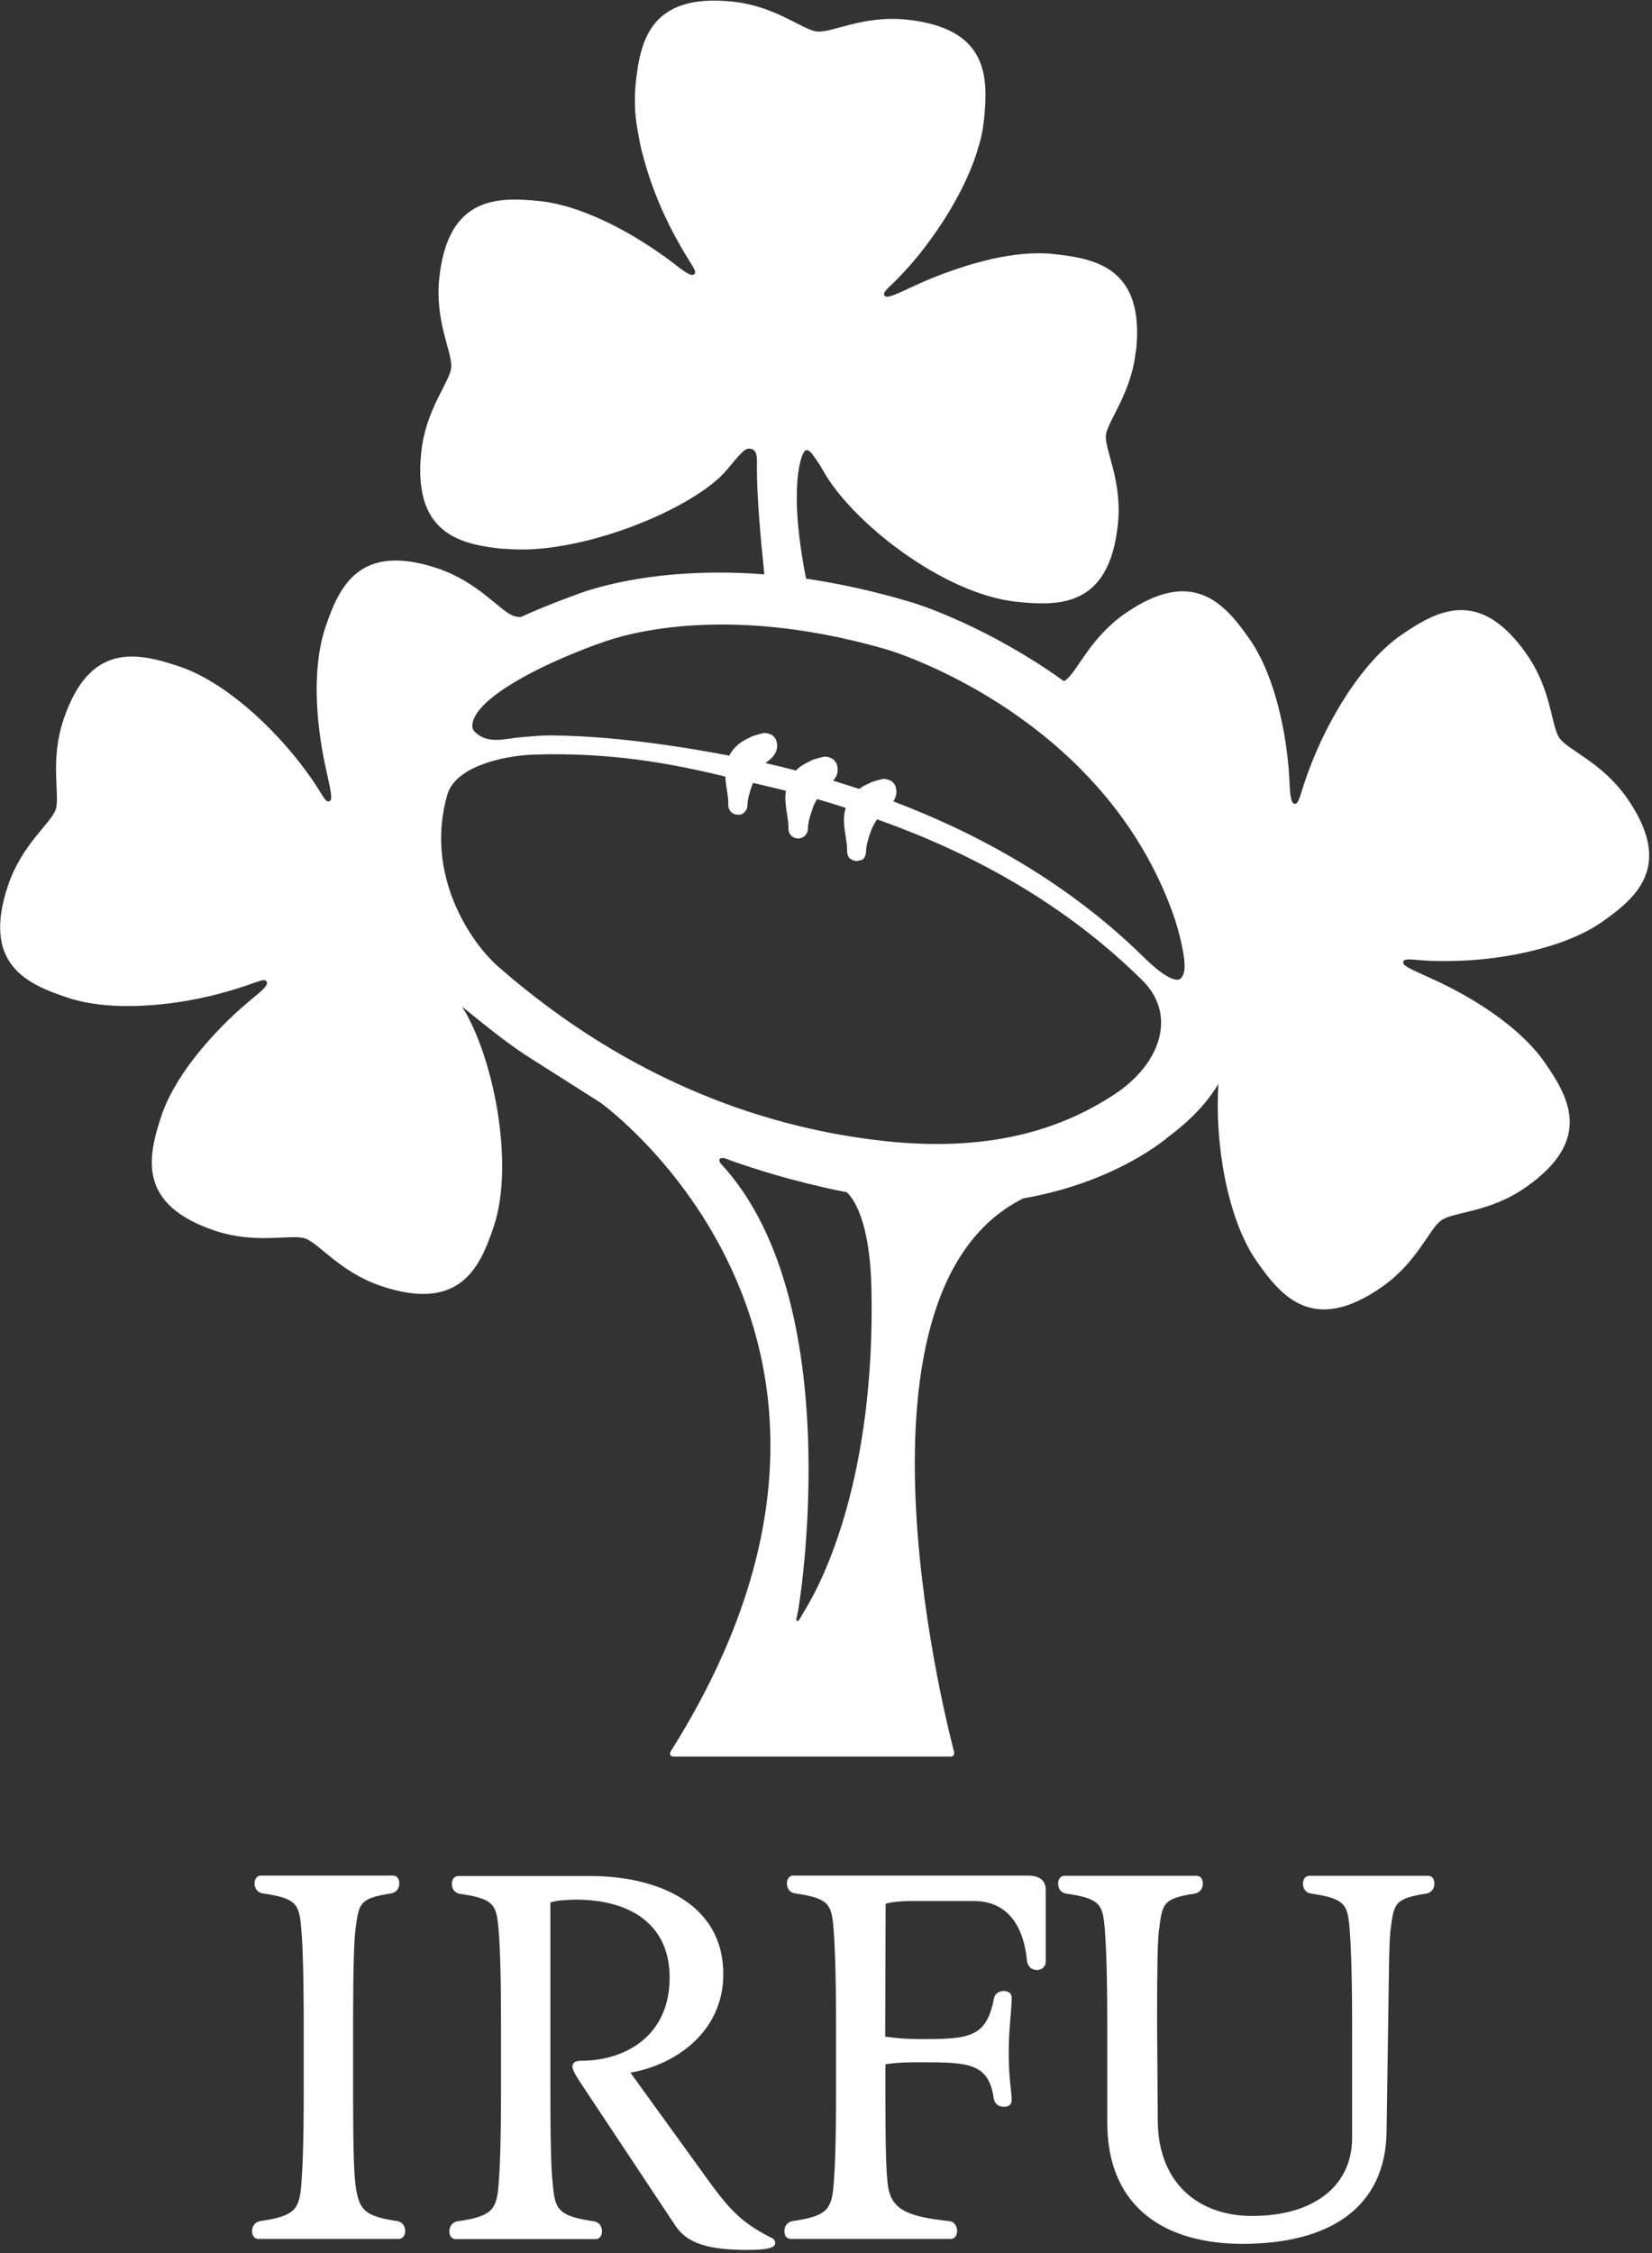 <svg fill="none" height="270" viewBox="0 0 198 270" width="198" xmlns="http://www.w3.org/2000/svg" xmlns:xlink="http://www.w3.org/1999/xlink"><rect x="0" y="0" width="198" height="270" fill="#333333" stroke="none"/><clipPath id="a"><path d="m0 0h198v270h-198z"/></clipPath><g clip-path="url(#a)"><path d="m194.996 95.627c-2.999-4.287-7.053-5.715-8.08-7.171-1.026-1.456-.918-5.742-3.918-10.029-5.647-8.115-10.782-5.284-15.105-2.292-4.567 3.181-8.701 9.921-10.971 16.041-1.081 2.804-1.189 4.206-1.729 4.152-.352-.027-.487-.458-.595-1.752-.027-.755-.081-1.51-.135-2.265v-.108c-.486-5.742-2.027-11.808-4.675-15.583-2.999-4.314-6.809-8.735-14.943-3.1-4.297 2.993-5.729 7.036-7.188 8.034-.027.027-.081.054-.135.081-.676-.485-1.324-.944-1.973-1.375-8.701-5.796-16.078-8.034-16.402-8.115-4.513-1.348-8.701-2.238-12.539-2.804-.595-3.046-1.135-6.659-1.108-9.813 0-1.779.162-3.37.54-4.637.378-1.105.675-1.186 1.27-.539.405.566.919 1.267 1.27 1.914 3.351 6.174 14.43 14.936 23.293 15.852 5.216.539 11.079.566 12.106-9.274.568-5.203-1.594-8.924-1.432-10.676.189-1.752 3.053-4.961 3.594-10.164h.027c1.027-9.84-4.729-11.026-9.944-11.566-2.243-.243-4.81.027-7.485.62-.027 0-.054 0-.054.027-.487.108-.973.243-1.487.378l-.324.081c-.351.108-.702.216-1.081.324l-.486.162c-.378.108-.757.243-1.135.377-.27.108-.568.189-.838.297-.108.027-.216.081-.324.108-.973.378-1.919.755-2.864 1.186-2.919 1.348-3.865 1.833-4.162 1.402-.135-.216.081-.512.541-.971.81-.755 1.621-1.591 2.432-2.507l.081-.081c3.08-3.532 5.999-8.061 7.62-12.374l.054-.135c.162-.458.324-.917.459-1.348v-.054c.054-.216.135-.431.19-.62.027-.108.054-.189.081-.27.081-.324.162-.647.216-.944.027-.108.054-.243.081-.35.027-.162.054-.35.081-.512.027-.135.027-.27.054-.431.027-.135.027-.27.054-.378.54-5.203.567-11.053-9.296-12.078-5.215-.539-8.944 1.618-10.7 1.429-1.756-.189-4.945-3.046-10.16-3.586-9.863-1.024-11.052 4.718-11.592 9.921 0 .108 0 .243-.027.35-.027.27-.027.539-.054.836v1.294c0 .216.027.458.027.674.027.216.027.431.054.647.054.458.108.944.189 1.402.027.162.054.324.081.458l.162.89c.027.162.054.296.081.458.081.324.135.647.216.971.027.081.054.189.081.27.946 3.747 2.54 7.576 4.378 10.784.162.27.297.539.432.755 1.081 1.86 1.756 2.615 1.432 2.939-.27.243-.676.081-1.702-.674-.027-.027-.054-.054-.081-.054-.567-.458-1.135-.89-1.729-1.321l-.027-.027c-.027-.027-.027-.027-.054-.027-.027-.027-.027-.027-.054-.027-4.675-3.37-10.268-6.12-14.835-6.605-5.215-.539-11.079-.566-12.106 9.274-.54 5.203 1.621 8.924 1.432 10.676-.162 1.752-3.054 4.96-3.594 10.164-.54 5.23.838 8.007 2.999 9.544 1.919 1.375 4.486 1.779 6.945 2.022l.027-.027c9.025.917 22.861-4.853 26.671-9.463 1.486-1.779 2.081-2.534 2.648-2.534 1.135 0 .946 1.375.946 2.318 0 3.397.432 8.411.892 12.752-1.919-.162-3.756-.216-5.458-.216-9.998 0-16.078 2.238-17.375 2.75-.675.243-3.297 1.186-6.377 2.588-.324-.027-.595-.054-.811-.135-1.675-.566-4.189-4.044-9.161-5.715-9.404-3.127-11.809 2.211-13.457 7.171-1.486 4.448-1.216 10.757 0 16.418.676 3.154.973 4.152.486 4.34-.243.081-.486-.162-.838-.728-.567-.944-1.216-1.941-1.946-2.912-.027-.027-.027-.054-.054-.081-3.891-5.284-9.809-10.676-15.159-12.455-5.026-1.671-10.728-2.966-13.862 6.416-1.648 4.96-.378 9.058-.919 10.73-.567 1.671-4.053 4.151-5.729 9.139-3.135 9.382 2.216 11.781 7.188 13.426 5.269 1.752 13.133 1.024 19.402-.836 2.945-.836 4.134-1.591 4.405-1.132.189.296-.054.674-1.027 1.509-.595.486-1.189.971-1.783 1.51-.027 0-.027.027-.054.027-4.324 3.828-8.269 8.681-9.728 13.049-1.648 4.96-2.946 10.676 6.458 13.803 4.972 1.644 9.079.35 10.755.916 1.675.567 4.188 4.044 9.161 5.716 9.404 3.127 11.809-2.211 13.457-7.171 2.54-7.603-.108-20.517-3.81-26.34 5.242 4.287 6.647 5.23 9.242 6.848.432.269 7.377 4.691 7.377 4.691s39.426 28.253 8.512 77.535c-.054.081-.081.162-.135.216-.081.162-.081.297-.027.404.054.108.189.189.378.189h33.265s.513-.027.351-.62c-.135-.566-14.754-54.782 8.296-66.266 10.295-1.807 16.186-6.363 17.375-7.36 2.81-2.103 4.729-4.206 5.972-6.282.027-.027.054-.081.054-.108-.459 6.929 1 16.149 4.594 21.298 2.999 4.287 6.809 8.735 14.943 3.101 4.324-2.993 5.729-7.037 7.188-8.034 1.459-1.025 5.756-.917 10.052-3.909 8.134-5.635 5.296-10.757 2.297-15.044-2.675-3.855-7.89-7.414-13.16-9.84-.054-.027-.081-.054-.135-.054-.027-.027-.081-.027-.108-.054-2.729-1.24-3.675-1.617-3.513-2.103.081-.242.433-.269 1.108-.242 1.081.107 2.243.188 3.459.188h.135c6.566.054 14.43-1.455 19.078-4.664 4.215-2.965 8.674-6.74 3.026-14.881zm-98.523 97.324c-.648 1.051-.703 1.348-.946 1.294-.189-.054-.027-.324.135-1.294-.486 3.046 6.863-36.234-9.323-53.569 0 0-.486-.728.459-.593.162.027.405.135.676.243 6.945 2.507 13.619 3.774 13.97 3.828 0 0 2.784 1.887 3 11.485.486 22.484-5.702 34.912-7.972 38.606zm37.156-61.846c-5.837 3.856-14.241 7.037-27.374 5.662-13.754-1.456-30.4-6.821-46.532-20.921-3.216-2.803-8.89-10.945-6.107-20.624.946-3.262 6.404-4.664 10.485-4.799 9.025-.27 16.213 1.024 22.834 2.642.054 1.24.378 2.318.351 3.154v.35c.054.539.432.971.973 1.051h.486c.459-.135.811-.566.838-1.051v-.054c.027-.782.27-1.645.595-2.507.027-.054.054-.108.081-.189 1.297.297 2.594.62 3.945.944-.054.297-.081.593-.081.863.027 1.375.378 2.561.378 3.451v.216c-.027.647.486 1.159 1.108 1.186h.054c.622 0 1.135-.485 1.162-1.105v-.108c.027-.755.297-1.591.595-2.453.108-.35.297-.674.513-1.051 1.135.324 2.297.674 3.432 1.051-.162.512-.216.998-.216 1.483.027 1.375.379 2.561.379 3.451v.215c0 .189.027.378.108.539v.081c.081.162.189.27.324.378h.027c.189.134.405.188.621.215h.054c.19 0 .352-.054.514-.107h.108c.135-.081.243-.189.324-.297l.027-.027v-.027-.027-.027s0-.027.027-.027c.081-.162.135-.323.135-.512v-.054c.027-.782.271-1.618.595-2.507.162-.431.405-.89.73-1.375 11.349 4.017 22.563 10.11 31.94 19.438 3.972 4.098 2.026 9.867-3.432 13.479zm7.539-13.695c-.649.027-1.864-.512-4.188-2.804-8.972-8.789-19.564-14.639-29.914-18.575.189-.27.378-.701.378-1.132 0-.162-.027-.324-.054-.458-.054-.324-.324-.728-.648-.89-.189-.108-.351-.135-.487-.162-.162-.054-.324-.054-.513-.027 0 0-1.378.324-1.567.512-.406.162-.811.378-1.189.674-1.054-.35-2.081-.674-3.135-.998.054-.054.108-.135.162-.189.217-.27.406-.701.379-1.159 0-.162-.027-.297-.054-.431-.054-.35-.352-.728-.649-.89-.162-.081-.324-.135-.459-.162-.162-.054-.351-.054-.54-.027 0 0-1.378.324-1.567.512-.595.27-1.216.593-1.73 1.132-1.216-.324-2.432-.62-3.648-.89.108-.081.243-.189.378-.297.189-.162.405-.324.622-.62.216-.27.405-.701.405-1.159 0-.162-.027-.297-.054-.431-.054-.324-.324-.728-.649-.89-.189-.108-.324-.135-.459-.162-.162-.054-.351-.054-.513-.027 0 0-1.405.324-1.567.512-.892.377-1.784.944-2.405 1.995-.027.054-.054.108-.081.189-10.755-2.049-17.618-2.399-21.456-2.426-1.324 0-2.0.108-3.513.216-.757.054-2.189.324-2.946.324-1.216 0-1.891-.378-2.324-.728-.216-.189-.567-.404-.567-.944-.027-.944.811-2.13 2.216-3.289 2.081-1.725 5.296-3.397 7.971-4.583s4.81-1.941 4.81-1.941h.054s.297-.135.946-.35c1.919-.647 6.675-1.995 13.889-1.995 5.323 0 11.971.728 19.78 2.993 0 0 1.595.458 4.189 1.564 7.728 3.289 23.969 12.186 30.319 30.68 0 0 .297.89.594 2.076.297 1.159.595 2.615.595 3.639.027.917-.379 1.618-.811 1.618zm-98.847 133.504c0 6.82.108 9.57.297 10.972.405 2.993 1.108 3.694 4.999 4.287.648.107.946.647.946 1.186 0 .458-.243.943-.757.943h-16.835c-.54 0-.757-.458-.757-.943 0-.539.297-1.052.946-1.186 4.107-.593 4.702-1.348 4.945-4.287.108-1.402.297-4.098.297-11.026v-8.169c0-6.875-.162-10.164-.297-11.566-.243-2.938-.54-3.639-4.648-4.232-.649-.108-.946-.647-.946-1.187 0-.458.243-.943.757-.943h15.835c.54 0 .757.458.757.943 0 .54-.297 1.052-.946 1.187-3.891.593-3.891 1.24-4.296 4.232-.189 1.402-.297 4.691-.297 11.458zm27.292-1.268c-.595-.889-1-1.59-1-1.995 0-.458.351-.701 1.108-.701 5.107 0 10.539-2.884 10.539-9.975 0-6.038-4.296-9.328-11.295-9.328-.892 0-2.459.108-2.999.351v22.242c0 9.516.189 10.756.405 12.563.297 2.103.946 2.83 4.837 3.397.649.107.946.647.946 1.186 0 .458-.243.943-.757.943h-16.781c-.54 0-.757-.458-.757-.943 0-.539.297-1.052.946-1.186 4.107-.594 4.702-1.348 4.945-4.287.108-1.402.297-4.098.297-11.026v-8.385c0-6.875-.162-9.921-.297-11.323-.243-2.938-.54-3.639-4.648-4.232-.648-.108-.946-.648-.946-1.187 0-.458.243-.943.757-.943h15.835c8.053 0 15.943 3.289 15.943 11.754 0 7.037-5.891 10.919-11.133 11.808l9.593 13.264c2.648 3.64 4.188 4.934 7.296 6.525.297.107.459.35.459.647 0 .647-1.297.808-3.405.808-4.486 0-7.134-.754-8.539-2.884zm36.48-5.58c1.405.189 2.648.296 4.243.296 5.837 0 7.89-.188 8.782-4.825.108-.647.649-.944 1.189-.944.459 0 .946.243.946.755 0 1.698-.352 3.586-.352 6.632 0 3.343.352 4.529.352 5.742 0 .54-.46.755-.946.755-.54 0-1.054-.296-1.189-.943-.595-4.287-2.999-4.395-8.593-4.395-1.648 0-2.891 0-4.405.243v3.693c0 6.821.108 9.382.298 10.811.405 2.993 2.459 3.747 7.35 4.287.648.054.945.647.945 1.186 0 .458-.243.943-.756.943h-19.186c-.54 0-.757-.458-.757-.943 0-.539.297-1.052.946-1.186 4.107-.593 4.702-1.348 4.945-4.287.108-1.402.297-3.936.297-10.865v-8.573c0-6.874-.189-9.921-.297-11.323-.243-2.938-.54-3.639-4.648-4.232-.648-.108-.946-.647-.946-1.187 0-.458.243-.943.757-.943h28.076c1.297 0 2.189.458 2.189 1.698v8.627c0 .647-.54.998-1.054.998-.54 0-1.108-.351-1.189-1.106-.459-4.637-2.648-7.171-6.404-7.171h-7.539c-.892 0-2.459.108-3 .351zm32.67 9.975c0 7.629 4.945 11.512 11.295 11.512 7.702 0 11.998-3.829 11.998-9.328v-13.75c0-6.874-.189-9.921-.297-11.323-.243-2.938-.541-3.639-4.648-4.232-.648-.108-.946-.647-.946-1.187 0-.458.244-.943.757-.943h14.241c.54 0 .756.458.756.943 0 .54-.297 1.052-.946 1.187-3.891.593-3.891 1.24-4.296 4.232-.189 1.402-.189 4.475-.297 11.215l-.189 13.022c-.109 9.22-6.891 13.507-17.295 13.507-8.782 0-16.186-3.99-16.186-14.559v-11.862c0-6.874-.189-9.921-.297-11.323-.243-2.938-.541-3.639-4.648-4.232-.648-.108-.946-.647-.946-1.187 0-.458.243-.943.757-.943h15.835c.54 0 .756.458.756.943 0 .54-.297 1.052-.945 1.187-3.891.593-3.891 1.24-4.297 4.232-.189 1.402-.243 4.475-.243 11.215z" fill="#fff"/></g></svg>